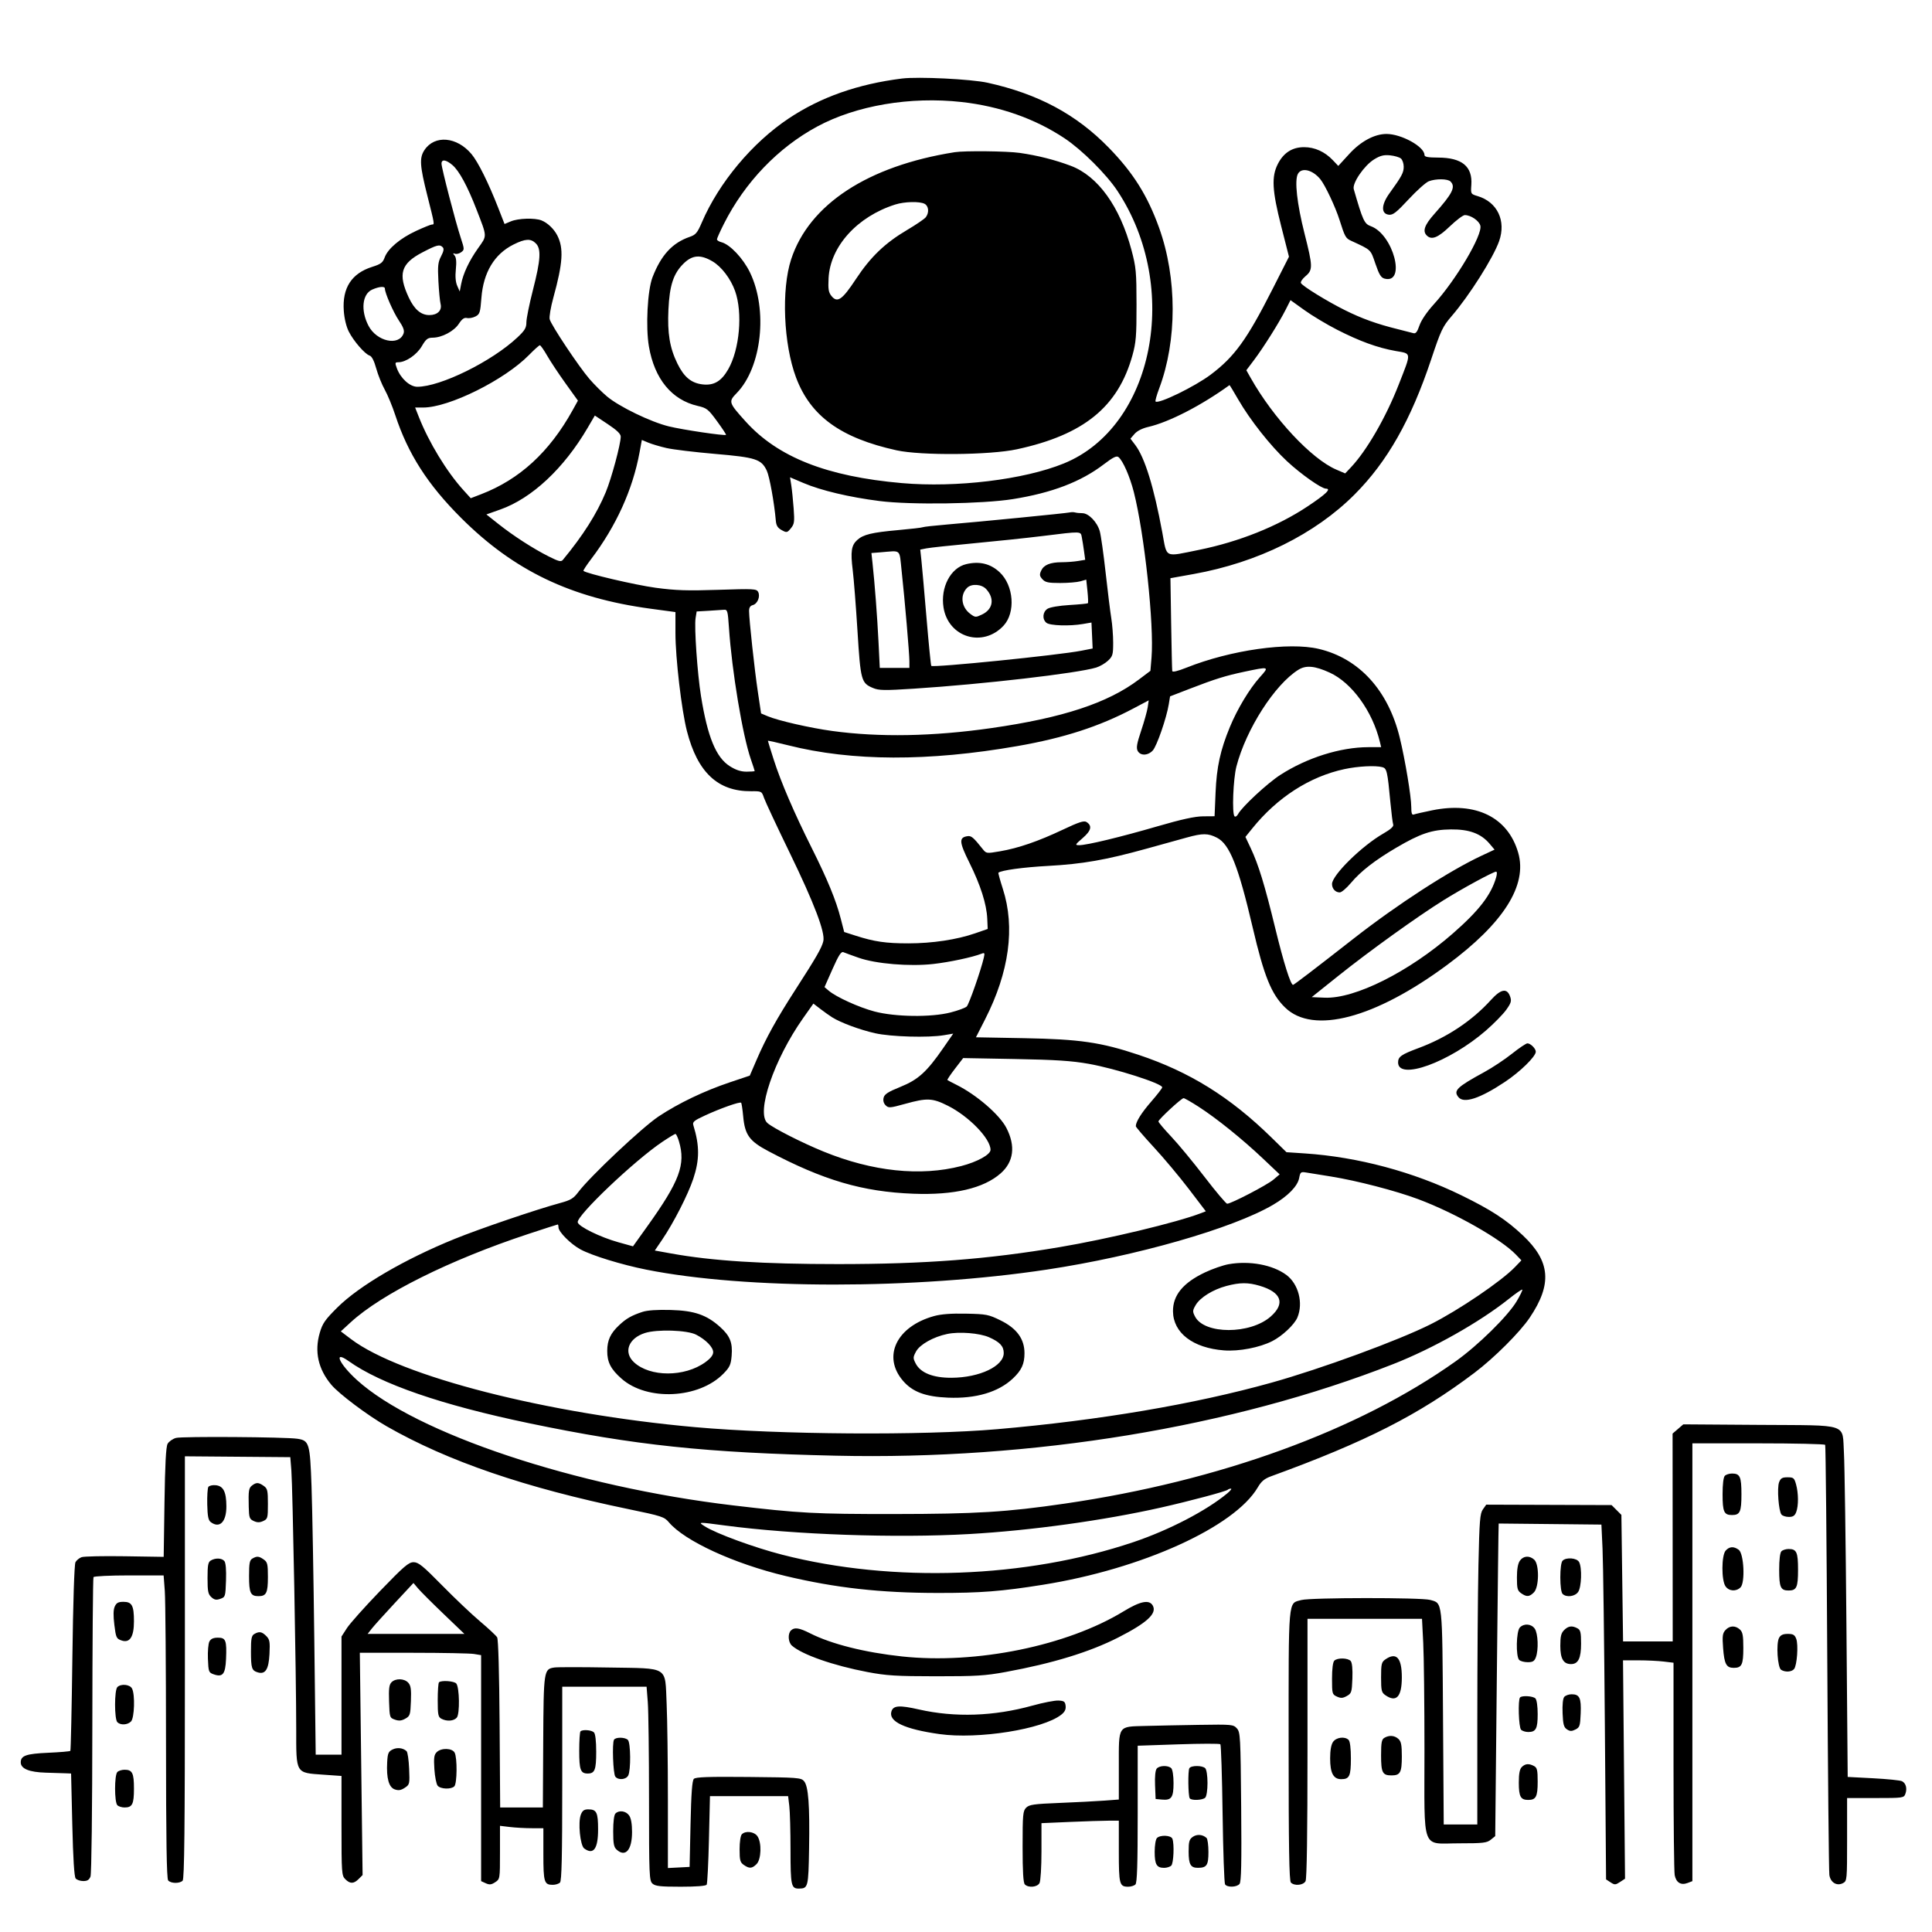 <svg version="1.1" width="1024" height="1024" xmlns="http://www.w3.org/2000/svg"><path d="M478.000 41.629 C 454.600 44.574,435.034 51.471,418.082 62.749 C 398.757 75.606,381.042 96.799,371.994 117.885 C 369.625 123.406,368.757 124.441,365.580 125.534 C 356.377 128.697,350.399 135.186,345.846 146.951 C 343.172 153.861,342.162 173.324,343.940 183.663 C 346.895 200.841,356.028 211.964,369.785 215.140 C 374.616 216.255,375.383 216.862,380.064 223.278 C 382.846 227.091,384.983 230.332,384.811 230.481 C 384.106 231.093,361.922 227.807,354.500 225.992 C 344.898 223.643,328.308 215.620,321.774 210.165 C 319.175 207.995,314.968 203.808,312.425 200.860 C 306.747 194.278,292.142 172.348,291.344 169.206 C 291.023 167.944,291.905 162.769,293.303 157.706 C 298.349 139.430,298.843 131.564,295.371 124.779 C 293.600 121.317,290.202 118.086,287.000 116.818 C 283.437 115.406,274.705 115.678,270.768 117.324 L 267.415 118.724 264.050 110.112 C 258.877 96.876,253.421 85.889,249.952 81.721 C 242.196 72.402,230.342 71.382,224.946 79.567 C 222.233 83.684,222.500 87.835,226.493 103.659 C 230.429 119.251,230.389 119.000,228.934 119.000 C 228.348 119.000,224.592 120.514,220.588 122.364 C 212.110 126.281,205.563 131.802,203.881 136.451 C 202.884 139.210,201.841 140.000,197.311 141.428 C 186.337 144.887,181.344 152.600,182.216 164.747 C 182.513 168.896,183.546 173.156,184.893 175.795 C 187.475 180.850,193.412 187.679,195.919 188.474 C 197.065 188.838,198.283 191.215,199.402 195.267 C 200.348 198.695,202.377 203.750,203.911 206.500 C 205.444 209.250,207.956 215.325,209.491 220.000 C 216.233 240.526,226.674 256.824,244.430 274.540 C 272.414 302.461,302.580 316.918,344.750 322.621 L 358.000 324.413 358.000 335.514 C 358.000 348.780,361.229 376.352,364.088 387.500 C 369.707 409.407,380.491 419.508,398.107 419.367 C 403.660 419.322,403.727 419.356,404.949 422.911 C 405.628 424.885,411.754 437.975,418.563 452.000 C 431.568 478.790,437.443 494.234,436.380 498.834 C 435.578 502.304,432.591 507.506,421.804 524.219 C 411.595 540.038,406.033 550.077,400.982 561.798 L 397.402 570.106 386.951 573.610 C 373.240 578.207,359.730 584.670,349.100 591.716 C 340.475 597.432,312.650 623.638,306.500 631.835 C 303.972 635.204,302.477 636.110,297.000 637.590 C 284.420 640.989,254.351 651.217,241.000 656.638 C 214.453 667.418,190.423 681.463,178.839 692.970 C 172.266 699.498,170.935 701.416,169.467 706.465 C 166.577 716.407,168.655 725.683,175.630 733.973 C 179.730 738.845,194.861 750.198,204.946 755.969 C 237.313 774.491,278.302 788.527,333.216 799.893 C 350.758 803.523,352.095 803.959,354.521 806.843 C 362.857 816.749,389.197 828.861,416.500 835.343 C 443.045 841.645,466.625 844.268,497.000 844.297 C 519.862 844.320,530.756 843.471,552.820 839.950 C 605.257 831.582,654.354 809.316,666.656 788.324 C 668.558 785.079,670.190 783.730,673.810 782.412 C 723.944 764.161,752.052 749.857,781.500 727.609 C 791.994 719.681,805.643 706.054,810.826 698.330 C 822.767 680.535,821.757 668.560,807.154 654.784 C 798.319 646.449,790.328 641.243,774.500 633.508 C 749.104 621.097,719.641 613.213,691.679 611.346 L 681.857 610.690 673.906 602.908 C 651.970 581.438,630.543 568.115,603.393 559.061 C 583.488 552.423,572.347 550.803,542.886 550.259 L 517.272 549.786 522.148 540.209 C 534.911 515.141,538.119 491.562,531.543 471.156 C 530.064 466.567,528.999 462.696,529.177 462.554 C 530.809 461.246,542.326 459.670,555.500 458.951 C 573.734 457.956,586.081 455.799,607.500 449.867 C 615.750 447.581,625.425 444.903,629.000 443.914 C 637.483 441.567,640.260 441.582,645.003 444.002 C 651.732 447.434,656.321 458.965,663.959 491.634 C 669.999 517.465,673.838 526.934,681.150 534.030 C 695.971 548.413,728.662 539.810,767.000 511.438 C 796.961 489.266,809.678 469.163,804.661 451.905 C 799.201 433.125,782.201 424.768,759.057 429.488 C 754.415 430.435,750.028 431.436,749.308 431.712 C 748.350 432.080,748.000 431.009,748.000 427.706 C 748.000 422.248,744.747 402.660,741.903 391.000 C 735.777 365.879,720.385 348.993,699.000 343.933 C 683.079 340.167,652.329 344.518,628.897 353.853 C 624.136 355.749,621.431 356.390,621.308 355.650 C 621.202 355.017,620.944 343.690,620.735 330.478 L 620.354 306.456 632.666 304.245 C 666.588 298.155,697.007 283.110,718.003 262.038 C 735.331 244.647,747.840 222.580,758.531 190.546 C 763.719 175.000,764.623 173.089,769.406 167.546 C 778.722 156.748,791.445 136.659,794.562 127.825 C 798.370 117.030,793.631 107.065,783.205 103.944 C 779.527 102.844,779.502 102.800,779.838 98.039 C 780.531 88.212,774.897 83.562,762.250 83.523 C 756.841 83.506,755.000 83.157,755.000 82.150 C 755.000 77.753,742.800 71.000,734.856 71.000 C 728.545 71.000,721.275 74.893,715.194 81.530 L 709.318 87.942 706.409 84.879 C 702.165 80.411,696.830 78.000,691.188 78.000 C 684.919 78.000,680.270 80.992,677.250 86.970 C 673.849 93.703,674.254 100.980,679.089 119.990 L 683.179 136.068 674.443 153.284 C 660.890 179.994,654.320 189.080,641.700 198.566 C 633.250 204.918,613.970 214.303,612.465 212.798 C 612.195 212.528,613.062 209.418,614.391 205.886 C 623.930 180.542,623.918 147.379,614.359 120.766 C 608.197 103.613,600.626 91.562,587.641 78.242 C 570.437 60.594,550.272 49.786,523.500 43.864 C 514.688 41.915,486.667 40.539,478.000 41.629 M509.697 54.072 C 529.967 56.333,548.642 62.920,564.278 73.324 C 573.437 79.418,586.449 92.374,592.283 101.210 C 626.107 152.432,611.562 226.252,563.824 245.650 C 542.685 254.239,506.885 258.579,478.000 256.053 C 438.255 252.578,412.296 242.339,395.200 223.397 C 386.147 213.367,386.007 212.921,390.477 208.330 C 403.768 194.681,407.101 164.107,397.457 144.315 C 393.819 136.851,386.850 129.502,382.333 128.369 C 381.050 128.047,380.000 127.371,380.000 126.867 C 380.000 126.363,381.637 122.699,383.638 118.725 C 394.754 96.651,412.373 78.263,433.134 67.068 C 453.844 55.900,482.488 51.039,509.697 54.072 M506.000 80.668 C 459.982 87.945,428.876 108.313,419.329 137.422 C 414.068 153.462,415.274 182.430,421.941 200.146 C 429.634 220.589,445.647 232.172,475.204 238.675 C 488.189 241.532,524.655 241.221,538.974 238.131 C 574.395 230.488,592.605 215.684,600.218 188.342 C 602.116 181.527,602.400 178.011,602.382 161.500 C 602.364 144.133,602.133 141.641,599.700 132.500 C 593.562 109.440,581.905 93.283,567.500 87.869 C 559.089 84.708,549.964 82.401,540.500 81.044 C 533.807 80.084,511.248 79.838,506.000 80.668 M742.499 84.000 C 743.325 84.684,743.998 86.652,743.996 88.372 C 743.992 91.524,742.981 93.413,736.464 102.431 C 732.047 108.543,731.903 113.315,736.119 113.804 C 738.285 114.055,740.097 112.643,746.619 105.618 C 750.953 100.948,755.767 96.649,757.315 96.064 C 761.082 94.640,767.314 94.714,768.800 96.200 C 771.638 99.038,769.881 102.575,760.296 113.317 C 755.038 119.210,753.874 122.474,756.200 124.800 C 758.764 127.364,762.128 126.043,768.421 120.000 C 771.858 116.700,775.441 114.000,776.385 114.000 C 779.557 114.000,783.964 117.007,784.619 119.618 C 785.844 124.499,771.762 148.307,760.014 161.216 C 756.286 165.312,753.294 169.715,752.345 172.500 C 751.185 175.904,750.370 176.945,749.144 176.587 C 748.240 176.322,744.575 175.385,741.000 174.505 C 729.819 171.752,721.808 168.871,712.725 164.336 C 703.302 159.631,690.633 151.833,689.539 150.064 C 689.171 149.468,690.249 147.820,691.935 146.401 C 695.908 143.058,695.868 141.326,691.406 123.699 C 687.429 107.987,686.056 95.632,687.905 92.178 C 689.827 88.586,695.641 89.945,699.776 94.954 C 702.286 97.995,707.778 109.622,709.953 116.500 C 712.808 125.526,713.226 126.282,716.099 127.609 C 726.960 132.624,726.343 132.041,729.000 139.794 C 731.002 145.635,731.979 147.208,733.905 147.691 C 745.429 150.583,738.457 124.188,726.561 119.886 C 723.122 118.642,722.332 116.928,717.520 100.264 C 716.609 97.111,723.056 87.696,728.349 84.449 C 731.571 82.472,733.451 81.998,736.749 82.328 C 739.087 82.563,741.674 83.315,742.499 84.000 M239.757 87.449 C 243.327 90.453,247.766 98.635,252.577 111.079 C 258.301 125.885,258.254 124.698,253.386 131.567 C 248.612 138.303,245.475 144.975,244.386 150.709 L 243.667 154.500 242.342 151.500 C 241.466 149.516,241.218 146.543,241.610 142.724 C 242.012 138.806,241.803 136.467,240.960 135.451 C 239.949 134.233,239.982 134.056,241.137 134.499 C 241.918 134.799,243.393 134.433,244.415 133.686 C 246.219 132.367,246.212 132.144,244.165 125.914 C 241.416 117.549,234.011 89.005,234.005 86.750 C 233.998 84.290,236.341 84.575,239.757 87.449 M490.066 108.035 C 492.250 109.204,492.557 112.685,490.691 115.137 C 490.006 116.037,485.539 119.080,480.765 121.900 C 469.057 128.816,461.399 136.169,453.622 147.963 C 446.383 158.941,443.812 160.721,440.714 156.896 C 439.144 154.956,438.868 153.285,439.161 147.480 C 440.011 130.652,454.373 114.770,474.500 108.400 C 479.438 106.837,487.475 106.649,490.066 108.035 M284.000 129.000 C 286.920 131.920,286.567 137.701,282.500 153.570 C 280.575 161.081,279.000 168.831,279.000 170.793 C 279.000 173.755,278.194 175.119,274.250 178.830 C 260.715 191.567,233.463 205.000,221.158 205.000 C 217.226 205.000,212.302 200.527,210.337 195.170 C 209.282 192.295,209.355 192.000,211.127 192.000 C 215.104 192.000,220.891 188.042,223.552 183.502 C 225.787 179.688,226.672 178.997,229.345 178.978 C 234.232 178.944,240.623 175.548,243.192 171.621 C 244.873 169.050,246.043 168.218,247.500 168.556 C 248.600 168.810,250.625 168.440,252.000 167.733 C 254.278 166.561,254.558 165.690,255.152 157.920 C 256.189 144.375,262.039 134.651,272.199 129.588 C 278.438 126.479,281.335 126.335,284.000 129.000 M234.661 131.061 C 235.409 131.809,235.153 133.210,233.793 135.811 C 232.154 138.947,231.939 140.925,232.362 149.000 C 232.637 154.225,233.156 159.666,233.517 161.092 C 234.383 164.513,231.877 167.000,227.563 167.000 C 223.128 167.000,219.620 164.012,216.672 157.725 C 210.810 145.221,212.482 139.690,223.919 133.750 C 231.639 129.740,233.000 129.400,234.661 131.061 M377.630 138.523 C 382.397 141.317,387.272 147.716,389.604 154.239 C 393.718 165.749,392.021 185.162,385.975 195.728 C 382.341 202.082,378.393 204.417,372.426 203.745 C 366.421 203.068,362.558 199.883,359.045 192.714 C 354.971 184.400,353.683 176.633,354.283 164.000 C 354.885 151.310,356.910 145.090,362.143 139.857 C 366.885 135.115,371.183 134.745,377.630 138.523 M204.000 152.962 C 204.000 155.319,208.445 165.460,211.406 169.860 C 213.805 173.426,214.455 175.240,213.885 176.781 C 211.372 183.576,199.650 180.982,195.316 172.671 C 191.067 164.523,191.978 155.785,197.318 153.462 C 201.069 151.831,204.000 151.612,204.000 152.962 M708.665 174.751 C 720.679 180.889,730.188 184.342,739.730 186.032 C 748.296 187.550,748.192 186.345,741.286 204.000 C 734.512 221.318,724.358 238.875,716.008 247.709 L 712.975 250.918 708.238 248.888 C 695.111 243.261,674.930 221.653,662.920 200.364 L 660.587 196.229 664.633 190.864 C 669.661 184.199,677.914 171.078,681.379 164.238 L 683.992 159.082 691.411 164.404 C 695.491 167.332,703.256 171.988,708.665 174.751 M290.004 188.506 C 291.736 191.535,296.115 198.137,299.734 203.177 L 306.314 212.341 303.499 217.420 C 291.218 239.580,275.407 254.096,255.000 261.948 L 249.500 264.064 245.620 259.782 C 236.765 250.012,227.322 234.502,221.988 220.968 L 220.029 216.000 224.304 216.000 C 238.031 216.000,267.492 201.352,280.462 188.078 C 283.192 185.285,285.746 183.000,286.139 183.000 C 286.532 183.000,288.271 185.478,290.004 188.506 M656.295 211.750 C 662.548 222.590,673.385 236.311,682.107 244.429 C 689.469 251.283,700.371 258.972,702.750 258.990 C 705.799 259.014,702.785 261.932,693.000 268.432 C 677.144 278.965,656.689 287.151,635.510 291.440 C 616.811 295.227,618.612 296.077,616.053 282.250 C 611.570 258.032,606.758 242.492,601.671 235.804 L 599.158 232.500 601.335 229.978 C 602.693 228.405,605.436 227.012,608.628 226.275 C 619.626 223.737,636.747 214.921,651.662 204.118 C 651.752 204.053,653.837 207.488,656.295 211.750 M328.999 231.426 C 328.996 235.382,324.108 253.538,321.076 260.854 C 316.338 272.285,309.084 283.731,298.344 296.726 C 297.374 297.900,296.174 297.614,290.844 294.934 C 282.595 290.787,272.101 284.014,264.145 277.702 L 257.789 272.660 265.145 270.058 C 281.921 264.121,298.887 248.255,311.484 226.721 L 315.273 220.244 322.136 224.798 C 326.952 227.994,329.000 229.971,328.999 231.426 M353.255 237.469 C 356.690 238.260,368.275 239.658,379.000 240.577 C 400.637 242.430,403.521 243.364,406.410 249.452 C 407.855 252.497,410.383 266.493,411.201 275.969 C 411.426 278.575,412.199 279.818,414.311 280.969 C 416.983 282.425,417.222 282.377,419.181 280.000 C 421.012 277.778,421.176 276.609,420.654 269.500 C 420.330 265.100,419.766 259.582,419.400 257.238 L 418.733 252.976 425.824 255.993 C 435.212 259.988,450.087 263.512,466.236 265.568 C 482.686 267.661,520.765 267.108,536.822 264.543 C 557.584 261.225,572.822 255.401,585.000 246.128 C 589.975 242.340,591.812 241.436,592.828 242.277 C 595.203 244.240,598.834 252.517,600.942 260.773 C 606.570 282.814,611.764 331.366,610.331 348.527 L 609.744 355.553 603.622 360.173 C 587.120 372.626,563.292 380.471,525.500 385.893 C 494.545 390.335,466.037 390.849,441.000 387.418 C 429.384 385.826,412.446 381.955,406.944 379.635 L 403.388 378.135 401.673 366.662 C 399.918 354.919,397.055 328.593,397.020 323.867 C 397.006 322.065,397.631 321.068,398.997 320.711 C 401.495 320.058,403.092 316.127,401.834 313.727 C 400.973 312.084,399.419 312.003,380.703 312.619 C 364.230 313.161,358.100 312.959,347.500 311.526 C 336.779 310.077,310.624 303.957,309.241 302.574 C 309.035 302.368,310.861 299.567,313.299 296.349 C 326.561 278.851,335.334 259.536,338.964 239.841 L 340.192 233.182 343.601 234.607 C 345.476 235.390,349.821 236.678,353.255 237.469 M567.000 271.594 C 565.179 272.027,519.311 276.547,502.137 277.986 C 495.338 278.555,489.470 279.209,489.098 279.439 C 488.726 279.669,482.815 280.358,475.961 280.970 C 462.040 282.214,457.523 283.314,454.302 286.249 C 451.240 289.038,450.744 292.392,451.954 302.131 C 452.530 306.767,453.669 321.302,454.485 334.432 C 456.123 360.774,456.470 362.045,462.748 364.668 C 465.855 365.966,468.785 366.012,484.420 365.006 C 520.999 362.652,570.966 356.865,581.000 353.821 C 582.925 353.237,585.737 351.604,587.250 350.192 C 589.740 347.869,590.000 346.969,590.000 340.678 C 590.000 336.857,589.550 330.979,588.999 327.615 C 588.448 324.252,587.100 313.400,586.003 303.500 C 584.905 293.600,583.513 283.735,582.909 281.579 C 581.547 276.715,576.994 272.000,573.659 272.000 C 572.286 272.000,570.564 271.828,569.832 271.619 C 569.099 271.409,567.825 271.398,567.000 271.594 M573.383 284.750 C 573.681 286.262,574.208 289.572,574.554 292.104 L 575.183 296.709 571.342 297.343 C 569.229 297.692,565.392 297.983,562.815 297.989 C 556.642 298.003,553.232 299.396,551.829 302.476 C 550.878 304.562,550.992 305.334,552.496 306.996 C 554.008 308.667,555.575 309.000,561.912 309.000 C 566.092 309.000,570.914 308.598,572.625 308.107 L 575.738 307.215 576.371 313.272 C 576.719 316.604,576.827 319.506,576.611 319.723 C 576.394 319.939,572.006 320.367,566.859 320.674 C 561.494 320.995,556.540 321.833,555.250 322.640 C 552.605 324.293,552.279 328.156,554.620 330.099 C 556.442 331.612,566.876 331.950,574.000 330.728 L 578.500 329.956 578.813 336.835 L 579.127 343.715 573.162 344.888 C 561.212 347.239,494.627 353.967,493.599 352.928 C 493.366 352.692,492.228 341.250,491.070 327.500 C 489.912 313.750,488.691 299.980,488.358 296.900 L 487.751 291.300 491.045 290.641 C 492.857 290.279,504.050 289.077,515.920 287.971 C 527.789 286.865,544.250 285.128,552.500 284.111 C 573.541 281.517,572.741 281.492,573.383 284.750 M477.901 302.750 C 479.574 318.155,482.000 346.425,482.000 350.516 L 482.000 354.000 474.152 354.000 L 466.304 354.000 465.629 340.250 C 464.977 326.989,463.617 309.112,462.437 298.307 L 461.870 293.115 466.685 292.738 C 477.988 291.852,476.580 290.596,477.901 302.750 M512.115 299.004 C 503.843 300.956,498.403 311.332,500.082 321.954 C 502.595 337.855,520.886 343.425,531.886 331.638 C 538.374 324.686,537.331 310.301,529.831 303.298 C 524.954 298.744,519.163 297.340,512.115 299.004 M522.711 312.250 C 527.266 317.226,526.336 322.919,520.515 325.694 C 517.127 327.310,516.873 327.296,514.242 325.337 C 509.514 321.817,508.737 315.406,512.573 311.570 C 514.919 309.224,520.270 309.583,522.711 312.250 M386.365 332.750 C 387.923 355.775,393.575 389.740,397.957 402.407 C 399.081 405.655,400.000 408.468,400.000 408.657 C 400.000 408.845,398.063 409.000,395.696 409.000 C 392.657 409.000,390.037 408.141,386.784 406.078 C 379.492 401.453,375.013 390.535,371.538 368.909 C 369.618 356.958,367.910 332.328,368.675 327.616 L 369.247 324.089 375.374 323.737 C 378.743 323.544,382.446 323.299,383.602 323.193 C 385.568 323.012,385.748 323.632,386.365 332.750 M704.753 356.493 C 716.503 361.859,727.458 376.984,731.376 393.250 L 732.038 396.000 725.269 396.013 C 710.374 396.042,692.746 401.593,678.596 410.710 C 671.744 415.125,658.225 427.671,656.204 431.492 C 655.624 432.587,654.779 433.112,654.325 432.657 C 652.903 431.233,653.610 412.832,655.341 406.198 C 660.498 386.434,675.637 362.817,688.166 354.990 C 692.193 352.474,696.885 352.900,704.753 356.493 M667.739 358.945 C 662.275 365.022,655.808 375.767,651.867 385.316 C 646.796 397.601,644.848 406.522,644.277 420.063 L 643.748 432.625 637.624 432.672 C 633.301 432.705,626.207 434.259,613.500 437.959 C 593.890 443.668,575.942 447.994,572.000 447.961 C 569.657 447.942,569.773 447.704,573.862 444.169 C 578.410 440.238,579.005 437.662,575.830 435.663 C 574.528 434.843,571.772 435.742,563.330 439.741 C 550.319 445.903,539.782 449.529,530.021 451.203 C 522.842 452.434,522.762 452.424,520.813 449.973 C 515.935 443.835,514.815 442.887,512.804 443.187 C 508.184 443.876,508.348 446.260,513.764 457.159 C 519.711 469.127,522.932 479.221,523.265 486.934 L 523.500 492.368 516.923 494.649 C 507.141 498.041,494.141 500.000,481.418 500.000 C 469.505 500.000,463.390 499.107,453.469 495.920 L 447.439 493.983 445.583 486.778 C 443.088 477.093,438.573 466.117,430.214 449.413 C 420.898 430.796,413.921 414.583,410.127 402.738 C 408.407 397.369,407.000 392.827,407.000 392.645 C 407.000 392.463,411.858 393.538,417.796 395.035 C 451.508 403.532,492.055 403.669,539.199 395.444 C 563.935 391.129,582.668 385.060,600.671 375.530 L 608.841 371.205 608.312 374.852 C 608.020 376.859,606.463 382.432,604.850 387.239 C 602.550 394.092,602.150 396.411,602.994 397.989 C 604.426 400.664,608.396 400.565,610.982 397.789 C 613.119 395.495,618.272 380.630,619.473 373.294 L 620.161 369.089 630.330 365.161 C 644.163 359.819,649.578 358.131,659.785 355.978 C 672.835 353.227,672.869 353.239,667.739 358.945 M732.650 406.604 C 735.051 407.248,735.385 408.716,736.970 425.559 C 737.491 431.092,738.149 436.267,738.434 437.059 C 738.779 438.021,737.048 439.590,733.225 441.779 C 721.827 448.308,706.000 463.867,706.000 468.543 C 706.000 471.045,707.802 473.000,710.107 473.000 C 711.046 473.000,713.712 470.733,716.031 467.963 C 721.163 461.833,728.717 455.961,740.002 449.327 C 752.862 441.767,758.962 439.723,769.000 439.610 C 778.739 439.500,784.988 441.820,789.548 447.240 L 792.144 450.324 785.322 453.510 C 768.159 461.524,740.593 479.377,717.500 497.432 C 696.870 513.561,685.827 522.000,685.351 522.000 C 684.052 522.000,680.369 510.305,675.944 492.126 C 670.317 469.009,667.037 458.293,662.910 449.542 L 660.100 443.584 663.765 439.042 C 676.996 422.648,694.187 411.588,712.561 407.650 C 719.811 406.096,728.978 405.619,732.650 406.604 M793.000 465.002 C 790.330 474.309,783.910 482.634,770.071 494.733 C 746.737 515.133,718.106 529.478,702.092 528.793 L 695.237 528.500 709.387 517.188 C 725.679 504.162,751.210 485.804,765.000 477.200 C 775.051 470.927,791.481 462.000,792.973 462.000 C 793.484 462.000,793.495 463.275,793.000 465.002 M455.137 507.650 C 464.305 510.858,482.055 512.337,494.599 510.938 C 503.218 509.977,515.489 507.361,520.301 505.459 C 521.860 504.843,522.013 505.133,521.439 507.624 C 519.922 514.205,513.610 532.247,512.402 533.455 C 511.684 534.173,507.812 535.602,503.798 536.631 C 493.533 539.260,474.500 539.016,463.500 536.113 C 455.267 533.940,443.222 528.466,439.253 525.093 L 437.005 523.184 441.253 513.607 C 444.488 506.311,445.857 504.185,447.000 504.679 C 447.825 505.036,451.486 506.373,455.137 507.650 M790.195 530.030 C 780.184 541.083,766.891 549.911,751.822 555.513 C 742.736 558.891,741.045 560.071,741.015 563.050 C 740.918 572.928,768.247 563.027,787.608 546.171 C 791.822 542.502,796.644 537.582,798.323 535.237 C 800.907 531.630,801.229 530.552,800.418 528.237 C 798.776 523.546,795.555 524.111,790.195 530.030 M441.125 539.239 C 445.650 542.071,455.712 545.798,463.760 547.623 C 472.172 549.530,491.990 550.098,500.364 548.672 L 505.228 547.843 499.938 555.495 C 491.181 568.163,486.646 572.271,477.216 576.077 C 470.732 578.695,468.803 579.937,468.337 581.795 C 467.954 583.321,468.331 584.759,469.392 585.821 C 470.927 587.356,471.658 587.302,479.772 585.055 C 491.375 581.841,494.198 581.966,502.344 586.048 C 513.561 591.670,525.000 603.483,525.000 609.446 C 525.000 611.949,517.985 615.828,509.477 618.030 C 487.901 623.614,462.473 620.939,436.500 610.354 C 425.128 605.719,409.814 597.936,406.750 595.233 C 400.601 589.811,410.200 561.563,425.617 539.711 L 431.113 531.921 434.806 534.759 C 436.838 536.320,439.681 538.336,441.125 539.239 M801.383 558.489 C 797.597 561.508,790.985 565.896,786.689 568.239 C 772.105 576.196,770.166 578.086,773.040 581.548 C 775.927 585.027,784.449 582.213,797.669 573.416 C 805.727 568.055,814.000 559.957,814.000 557.431 C 814.000 555.765,811.230 553.000,809.562 553.000 C 808.849 553.000,805.169 555.470,801.383 558.489 M577.022 563.847 C 591.228 566.363,616.000 574.280,616.000 576.304 C 616.000 576.781,613.388 580.169,610.195 583.835 C 604.994 589.806,602.000 594.583,602.000 596.910 C 602.000 597.359,606.303 602.380,611.562 608.067 C 616.821 613.754,625.171 623.718,630.117 630.208 L 639.111 642.007 636.305 643.087 C 623.677 647.945,587.229 656.686,561.498 661.026 C 523.321 667.466,490.370 669.988,444.330 669.995 C 404.315 670.001,377.498 668.300,355.780 664.378 L 347.059 662.803 350.954 657.068 C 357.016 648.141,364.621 633.266,367.438 624.824 C 370.813 614.712,370.829 607.252,367.498 596.430 C 366.949 594.645,367.805 593.925,373.720 591.199 C 381.979 587.392,392.145 583.812,392.809 584.476 C 393.074 584.740,393.570 588.006,393.911 591.732 C 394.810 601.540,397.188 604.818,407.267 610.148 C 436.448 625.579,457.161 631.662,484.057 632.698 C 505.593 633.528,521.326 629.866,530.349 621.924 C 537.315 615.792,538.369 607.416,533.388 597.784 C 529.775 590.796,517.608 580.290,507.000 574.999 C 504.525 573.764,502.340 572.612,502.144 572.438 C 501.948 572.264,503.748 569.574,506.144 566.460 L 510.500 560.799 538.000 561.303 C 559.521 561.697,568.005 562.250,577.022 563.847 M635.325 586.619 C 644.801 592.719,658.485 603.745,669.399 614.076 L 678.235 622.440 674.868 625.290 C 671.534 628.111,652.520 638.000,650.430 638.000 C 649.833 638.000,644.430 631.596,638.423 623.770 C 632.415 615.943,624.462 606.328,620.750 602.403 C 617.038 598.479,613.997 594.870,613.993 594.384 C 613.985 593.341,626.121 582.107,627.325 582.044 C 627.779 582.020,631.379 584.078,635.325 586.619 M359.842 604.866 C 363.530 617.177,360.251 625.996,343.043 650.039 L 335.500 660.578 327.716 658.412 C 318.179 655.758,306.607 650.082,306.197 647.857 C 305.548 644.332,336.219 615.164,351.039 605.213 C 354.489 602.896,357.621 601.000,357.998 601.000 C 358.375 601.000,359.205 602.740,359.842 604.866 M705.500 623.583 C 719.161 625.779,739.762 631.131,751.643 635.570 C 771.145 642.857,795.539 656.691,803.452 664.950 L 806.383 668.009 802.942 671.593 C 795.770 679.061,773.163 694.397,758.308 701.872 C 741.357 710.401,700.328 725.459,673.955 732.830 C 633.060 744.259,582.606 752.817,528.500 757.502 C 489.118 760.913,412.976 760.401,368.500 756.427 C 290.035 749.416,212.241 729.522,186.095 709.782 L 180.635 705.659 185.820 700.891 C 202.246 685.788,238.539 667.725,279.917 654.060 C 288.344 651.277,295.410 649.000,295.619 649.000 C 295.829 649.000,296.000 649.674,296.000 650.497 C 296.000 652.902,302.487 659.405,307.696 662.220 C 313.733 665.483,329.457 670.320,342.500 672.927 C 395.396 683.497,484.859 683.481,555.000 672.889 C 602.305 665.745,653.377 651.109,674.746 638.573 C 682.690 633.913,687.781 628.682,688.595 624.344 C 689.186 621.195,689.455 620.989,692.366 621.464 C 694.090 621.745,700.000 622.698,705.500 623.583 M651.181 670.059 C 648.255 670.578,642.630 672.531,638.681 674.397 C 627.064 679.888,621.607 686.536,621.709 695.071 C 621.845 706.480,632.297 714.474,648.721 715.731 C 656.666 716.340,667.560 714.256,674.295 710.839 C 679.627 708.134,686.060 702.086,687.653 698.282 C 690.858 690.626,688.206 680.470,681.759 675.709 C 674.517 670.360,662.247 668.093,651.181 670.059 M667.681 681.498 C 679.229 684.927,681.346 690.884,673.479 697.810 C 662.661 707.332,638.324 707.329,633.399 697.805 C 632.017 695.133,632.047 694.605,633.742 691.702 C 636.072 687.712,642.852 683.497,650.000 681.595 C 657.169 679.688,661.505 679.664,667.681 681.498 M803.889 689.657 C 799.221 697.526,783.424 713.068,771.426 721.596 C 719.931 758.198,646.357 784.982,564.500 796.925 C 533.513 801.446,517.483 802.427,474.000 802.465 C 431.877 802.501,423.909 802.073,388.500 797.881 C 305.114 788.009,220.446 759.793,189.217 731.471 C 179.721 722.858,176.448 715.472,184.750 721.389 C 201.868 733.588,234.062 744.674,280.500 754.359 C 336.427 766.024,373.864 769.983,443.000 771.546 C 547.178 773.901,653.173 756.482,738.453 722.991 C 759.539 714.710,784.192 700.807,799.690 688.457 C 803.393 685.505,806.616 683.282,806.851 683.517 C 807.086 683.752,805.753 686.515,803.889 689.657 M340.500 695.332 C 334.736 697.233,331.938 698.829,328.165 702.370 C 323.573 706.679,321.891 710.289,321.847 715.928 C 321.801 721.962,323.717 725.700,329.436 730.735 C 343.058 742.725,370.447 741.367,383.445 728.057 C 386.800 724.621,387.391 723.325,387.788 718.544 C 388.360 711.646,386.940 708.082,381.753 703.396 C 374.573 696.909,368.069 694.659,355.500 694.315 C 348.307 694.117,343.116 694.469,340.500 695.332 M495.024 697.553 C 475.164 703.072,467.549 718.935,478.575 731.816 C 483.642 737.737,490.463 740.294,502.500 740.787 C 517.245 741.391,529.164 737.870,536.835 730.642 C 541.443 726.301,543.000 722.918,543.000 717.245 C 543.000 709.673,538.933 704.077,530.362 699.857 C 523.960 696.705,522.842 696.486,512.022 696.265 C 504.122 696.104,498.779 696.509,495.024 697.553 M369.000 707.420 C 374.134 710.072,378.000 714.051,378.000 716.681 C 378.000 718.237,376.646 719.968,373.836 722.004 C 362.877 729.942,344.504 729.944,336.008 722.008 C 330.319 716.693,333.086 709.314,341.813 706.526 C 348.345 704.440,364.242 704.962,369.000 707.420 M524.239 708.782 C 529.944 711.305,532.000 713.516,532.000 717.128 C 532.000 724.095,519.237 730.158,504.376 730.250 C 494.588 730.310,487.912 727.664,485.348 722.706 C 483.868 719.844,483.882 719.375,485.536 716.304 C 487.527 712.606,494.711 708.570,502.045 707.030 C 508.384 705.699,519.200 706.552,524.239 708.782 M889.343 757.385 L 886.500 759.834 886.534 814.917 L 886.569 870.000 873.414 870.000 L 860.260 870.000 859.815 836.458 L 859.370 802.916 856.775 800.320 L 854.179 797.724 820.955 797.612 L 787.732 797.500 785.963 800.000 C 784.417 802.186,784.121 805.892,783.604 829.500 C 783.279 844.350,783.010 881.362,783.007 911.750 L 783.000 967.000 774.101 967.000 L 765.203 967.000 764.829 910.250 C 764.416 847.535,764.669 849.841,758.000 847.985 C 753.270 846.669,694.549 846.720,689.779 848.044 C 682.596 850.039,683.000 845.455,683.000 925.023 C 683.000 979.361,683.289 996.889,684.200 997.800 C 686.101 999.701,690.792 999.258,691.965 997.066 C 692.650 995.786,693.000 971.917,693.000 926.566 L 693.000 858.000 723.346 858.000 L 753.691 858.000 754.342 870.750 C 754.699 877.763,754.994 903.352,754.996 927.615 C 755.001 982.253,753.037 977.000,773.462 977.000 C 786.065 977.000,788.061 976.771,790.139 975.089 L 792.500 973.179 793.335 890.339 C 793.794 844.778,794.244 807.500,794.335 807.500 C 794.426 807.500,806.713 807.626,821.640 807.781 L 848.780 808.062 849.376 820.781 C 849.704 827.776,850.259 870.088,850.609 914.808 L 851.246 996.115 853.623 997.673 C 855.793 999.094,856.231 999.079,858.649 997.495 L 861.297 995.759 860.764 937.880 L 860.231 880.000 868.365 880.009 C 872.839 880.013,878.862 880.301,881.750 880.648 L 887.000 881.279 887.000 936.014 C 887.000 966.119,887.284 992.172,887.632 993.911 C 888.415 997.827,890.940 999.354,894.435 998.025 L 897.000 997.050 897.000 881.025 L 897.000 765.000 931.941 765.000 C 951.159 765.000,967.105 765.361,967.378 765.803 C 967.651 766.245,968.150 816.982,968.487 878.553 C 968.823 940.124,969.326 991.983,969.603 993.796 C 970.221 997.828,973.605 999.817,976.874 998.068 C 978.943 996.960,979.000 996.342,979.000 974.965 L 979.000 953.000 994.032 953.000 C 1008.633 953.000,1009.088 952.936,1009.883 950.787 C 1010.930 947.958,1010.199 945.171,1008.125 944.087 C 1007.231 943.619,1000.384 942.916,992.909 942.525 L 979.317 941.812 978.640 861.156 C 978.267 816.795,977.677 775.853,977.329 770.173 C 976.341 754.068,980.773 755.553,932.682 755.218 L 892.187 754.935 889.343 757.385 M93.273 762.132 C 91.498 762.634,89.496 764.048,88.824 765.273 C 87.972 766.826,87.475 776.219,87.181 796.333 L 86.759 825.166 66.130 824.846 C 54.783 824.670,44.487 824.888,43.249 825.331 C 42.011 825.773,40.546 826.980,39.993 828.012 C 39.386 829.147,38.740 849.199,38.360 878.695 C 38.014 905.538,37.529 927.725,37.283 928.000 C 37.036 928.275,31.764 928.725,25.566 929.000 C 13.851 929.520,11.000 930.518,11.000 934.099 C 11.000 937.467,15.492 939.306,24.322 939.554 C 28.820 939.681,33.665 939.833,35.090 939.892 L 37.679 940.000 38.320 967.124 C 38.745 985.091,39.347 994.713,40.103 995.624 C 40.731 996.381,42.551 997.000,44.147 997.000 C 46.295 997.000,47.288 996.373,47.967 994.586 C 48.494 993.202,48.909 959.058,48.941 914.493 C 48.972 871.770,49.249 836.406,49.557 835.907 C 49.866 835.408,58.355 835.000,68.421 835.000 L 86.725 835.000 87.346 843.250 C 87.688 847.788,87.977 883.857,87.989 923.404 C 88.004 974.880,88.327 995.690,89.127 996.654 C 90.514 998.324,95.187 998.413,96.800 996.800 C 97.719 995.881,98.000 969.408,98.000 883.736 L 98.000 771.873 125.930 772.100 L 153.860 772.328 154.428 779.414 C 155.103 787.834,157.008 889.303,157.003 916.576 C 156.999 940.273,156.587 939.579,171.276 940.612 L 181.000 941.295 181.000 967.648 C 181.000 992.667,181.101 994.101,183.000 996.000 C 185.554 998.554,187.471 998.529,190.092 995.908 L 192.183 993.817 191.448 934.908 L 190.713 876.000 219.107 876.011 C 234.723 876.017,249.188 876.301,251.250 876.642 L 255.000 877.262 255.000 937.152 L 255.000 997.043 257.459 998.163 C 259.428 999.061,260.424 998.952,262.459 997.619 C 264.982 995.966,265.000 995.852,265.000 981.838 L 265.000 967.721 270.250 968.352 C 273.137 968.699,278.313 968.987,281.750 968.991 L 288.000 969.000 288.000 982.800 C 288.000 997.615,288.428 999.000,293.000 999.000 C 294.430 999.000,296.140 998.460,296.800 997.800 C 297.702 996.898,298.000 983.867,298.000 945.300 L 298.000 894.000 320.352 894.000 L 342.704 894.000 343.346 902.250 C 343.699 906.788,343.991 929.893,343.994 953.595 C 344.000 994.070,344.111 996.791,345.829 998.345 C 347.335 999.708,349.972 1000.000,360.770 1000.000 C 369.085 1000.000,374.126 999.605,374.550 998.919 C 374.917 998.325,375.461 987.525,375.758 974.919 L 376.298 952.000 397.010 952.000 L 417.721 952.000 418.352 957.250 C 418.699 960.138,418.987 970.623,418.991 980.550 C 419.000 999.448,419.342 1001.015,423.450 1000.985 C 428.313 1000.948,428.479 1000.291,428.829 979.788 C 429.221 956.772,428.475 946.770,426.165 944.055 C 424.597 942.211,422.888 942.082,396.765 941.834 C 375.479 941.632,368.735 941.864,367.765 942.833 C 366.851 943.745,366.361 950.397,366.000 966.798 L 365.500 989.500 359.750 989.800 L 354.000 990.100 353.996 953.800 C 353.994 933.835,353.695 910.993,353.331 903.039 C 352.404 882.779,354.962 884.378,322.586 883.818 C 308.414 883.573,295.484 883.569,293.852 883.808 C 288.224 884.634,288.127 885.279,287.919 923.250 L 287.728 958.000 276.412 958.000 L 265.097 958.000 264.798 913.750 C 264.615 886.588,264.114 868.855,263.500 867.830 C 262.950 866.911,258.900 863.125,254.500 859.418 C 250.100 855.710,241.045 847.124,234.378 840.338 C 224.139 829.917,221.783 828.000,219.215 828.000 C 216.604 828.000,214.095 830.154,201.455 843.250 C 193.359 851.638,185.445 860.501,183.868 862.946 L 181.000 867.392 181.000 898.696 L 181.000 930.000 174.163 930.000 L 167.327 930.000 166.588 869.250 C 166.182 835.837,165.520 799.181,165.118 787.792 C 164.309 764.881,163.903 763.517,157.613 762.571 C 151.312 761.623,96.398 761.249,93.273 762.132 M914.200 782.200 C 913.453 782.947,913.000 786.644,913.000 792.000 C 913.000 801.324,913.762 803.000,918.000 803.000 C 922.238 803.000,923.000 801.324,923.000 792.000 C 923.000 782.676,922.238 781.000,918.000 781.000 C 916.570 781.000,914.860 781.540,914.200 782.200 M942.951 785.629 C 941.796 788.667,942.704 800.892,944.223 802.750 C 944.785 803.438,946.551 804.000,948.147 804.000 C 950.342 804.000,951.287 803.375,952.025 801.435 C 953.294 798.097,953.259 791.473,951.947 786.750 C 950.999 783.335,950.595 783.000,947.428 783.000 C 944.593 783.000,943.766 783.486,942.951 785.629 M133.710 787.250 C 131.823 788.661,131.618 789.922,131.842 798.771 C 131.984 804.417,132.249 805.157,134.500 806.182 C 136.370 807.034,137.630 807.034,139.500 806.182 C 141.862 805.106,142.000 804.603,142.000 797.078 C 142.000 789.981,141.758 788.944,139.777 787.557 C 137.088 785.673,135.900 785.613,133.710 787.250 M110.426 788.120 C 110.007 788.798,109.748 792.985,109.850 797.426 C 109.994 803.657,110.418 805.785,111.709 806.750 C 116.417 810.268,120.006 806.656,119.985 798.421 C 119.966 790.713,118.392 787.592,114.321 787.194 C 112.598 787.025,110.845 787.442,110.426 788.120 M650.500 791.500 C 639.432 800.688,619.619 810.992,600.847 817.323 C 543.859 836.543,473.284 839.086,414.593 824.035 C 399.816 820.246,379.461 812.777,373.500 808.956 C 369.864 806.626,369.822 806.628,384.064 808.517 C 421.061 813.424,474.622 815.307,513.743 813.076 C 546.453 811.211,585.101 805.864,615.500 798.999 C 630.719 795.562,649.886 790.447,650.738 789.595 C 651.066 789.268,651.821 789.002,652.417 789.005 C 653.013 789.008,652.150 790.131,650.500 791.500 M914.655 821.829 C 912.392 824.329,912.324 837.589,914.557 840.777 C 916.401 843.411,920.183 843.674,922.524 841.333 C 925.057 838.801,924.311 823.432,921.559 821.419 C 918.932 819.499,916.641 819.635,914.655 821.829 M944.200 822.200 C 943.453 822.947,943.000 826.644,943.000 832.000 C 943.000 841.324,943.762 843.000,948.000 843.000 C 952.238 843.000,953.000 841.324,953.000 832.000 C 953.000 822.676,952.238 821.000,948.000 821.000 C 946.570 821.000,944.860 821.540,944.200 822.200 M133.750 826.080 C 132.307 826.921,132.000 828.547,132.000 835.350 C 132.000 844.306,132.795 846.000,137.000 846.000 C 141.153 846.000,142.000 844.281,142.000 835.857 C 142.000 828.989,141.749 827.937,139.777 826.557 C 137.206 824.756,136.165 824.673,133.750 826.080 M805.557 827.223 C 804.523 828.699,804.000 831.701,804.000 836.166 C 804.000 841.977,804.301 843.097,806.223 844.443 C 809.160 846.501,810.593 846.407,813.000 844.000 C 815.794 841.206,815.913 829.136,813.171 826.655 C 810.625 824.350,807.400 824.591,805.557 827.223 M111.750 827.080 C 110.306 827.921,110.000 829.549,110.000 836.395 C 110.000 843.461,110.301 844.962,112.030 846.527 C 113.638 847.982,114.627 848.166,116.780 847.411 C 119.429 846.482,119.508 846.228,119.790 837.630 C 119.976 831.982,119.662 828.298,118.918 827.401 C 117.564 825.770,114.254 825.622,111.750 827.080 M828.200 827.200 C 827.477 827.923,827.000 831.422,827.000 836.000 C 827.000 840.578,827.477 844.077,828.200 844.800 C 830.189 846.789,834.728 846.226,836.443 843.777 C 838.239 841.213,838.577 830.947,836.965 827.934 C 835.778 825.717,830.154 825.246,828.200 827.200 M235.056 855.375 L 246.143 866.000 220.499 866.000 L 194.855 866.000 197.006 863.250 C 198.189 861.737,203.653 855.666,209.150 849.758 L 219.143 839.016 221.555 841.883 C 222.882 843.460,228.957 849.532,235.056 855.375 M60.835 851.462 C 60.059 853.165,59.989 856.163,60.607 861.193 C 61.437 867.954,61.700 868.533,64.355 869.461 C 68.777 871.008,71.000 867.617,71.000 859.323 C 71.000 850.983,69.933 849.000,65.443 849.000 C 62.710 849.000,61.715 849.531,60.835 851.462 M595.500 854.055 C 565.496 872.353,517.441 882.149,478.211 877.964 C 458.314 875.841,440.604 871.382,429.283 865.644 C 423.553 862.740,421.023 862.377,419.200 864.200 C 417.433 865.967,417.741 870.462,419.750 872.231 C 425.189 877.020,441.703 882.788,459.808 886.221 C 469.858 888.127,474.941 888.441,496.000 888.460 C 517.293 888.478,522.136 888.181,533.000 886.190 C 557.967 881.614,577.524 875.625,592.652 867.923 C 607.886 860.166,613.266 855.234,611.036 851.067 C 609.218 847.670,604.473 848.583,595.500 854.055 M805.571 862.571 C 803.627 864.515,803.338 877.938,805.200 879.800 C 805.860 880.460,807.896 881.000,809.725 881.000 C 812.374 881.000,813.248 880.478,814.025 878.435 C 815.540 874.451,815.207 865.740,813.443 863.223 C 811.628 860.630,807.827 860.316,805.571 862.571 M829.000 864.000 C 827.420 865.580,827.000 867.333,827.000 872.345 C 827.000 879.175,828.660 882.000,832.674 882.000 C 836.478 882.000,838.000 878.916,838.000 871.206 C 838.000 865.175,837.701 863.910,836.066 863.035 C 833.195 861.499,831.233 861.767,829.000 864.000 M914.510 863.989 C 912.986 865.673,912.798 867.142,913.282 873.549 C 913.921 881.996,915.003 884.000,918.922 884.000 C 923.199 884.000,924.000 882.337,924.000 873.455 C 924.000 866.834,923.658 865.000,922.171 863.655 C 919.719 861.436,916.702 861.567,914.510 863.989 M134.750 866.080 C 133.306 866.921,133.003 868.534,133.015 875.300 C 133.032 884.168,133.424 885.395,136.552 886.370 C 140.622 887.638,142.417 884.874,142.830 876.703 C 143.162 870.126,142.951 868.951,141.104 867.104 C 138.781 864.781,137.371 864.553,134.750 866.080 M942.930 868.131 C 941.315 871.148,942.146 883.848,944.036 885.043 C 946.186 886.403,949.590 886.199,950.890 884.632 C 952.459 882.743,953.245 871.775,952.039 868.604 C 951.234 866.485,950.399 866.000,947.560 866.000 C 945.022 866.000,943.759 866.581,942.930 868.131 M110.992 870.016 C 110.398 871.124,110.045 875.277,110.207 879.245 C 110.487 886.138,110.624 886.502,113.303 887.441 C 118.026 889.096,119.454 887.332,119.801 879.417 C 120.237 869.450,119.693 868.000,115.516 868.000 C 113.085 868.000,111.753 868.593,110.992 870.016 M734.223 879.557 C 732.245 880.942,732.000 881.984,732.000 889.000 C 732.000 896.016,732.245 897.058,734.223 898.443 C 740.068 902.538,743.000 899.384,743.000 889.000 C 743.000 878.616,740.068 875.462,734.223 879.557 M707.200 880.200 C 706.459 880.941,706.000 884.583,706.000 889.721 C 706.000 897.707,706.105 898.091,708.593 899.224 C 710.678 900.174,711.707 900.114,713.843 898.918 C 716.318 897.533,716.520 896.894,716.794 889.620 C 716.978 884.724,716.653 881.286,715.921 880.405 C 714.496 878.687,708.846 878.554,707.200 880.200 M207.534 891.609 C 206.254 892.889,205.984 894.976,206.213 901.837 C 206.494 910.287,206.556 910.477,209.318 911.446 C 211.434 912.188,212.804 912.060,214.818 910.932 C 217.324 909.529,217.519 908.916,217.794 901.593 C 218.029 895.332,217.747 893.378,216.389 891.878 C 214.306 889.576,209.707 889.436,207.534 891.609 M232.667 891.667 C 232.300 892.033,232.000 896.293,232.000 901.131 C 232.000 908.806,232.247 910.062,233.934 910.965 C 236.811 912.505,240.574 912.219,242.128 910.343 C 243.768 908.362,243.545 894.362,241.841 892.308 C 240.723 890.961,233.853 890.480,232.667 891.667 M62.200 894.200 C 60.587 895.813,60.587 911.187,62.200 912.800 C 63.883 914.483,67.564 914.294,69.429 912.429 C 71.270 910.587,71.653 898.088,69.965 894.934 C 68.792 892.742,64.101 892.299,62.200 894.200 M829.077 899.408 C 828.355 900.277,828.022 903.576,828.204 908.040 C 828.447 913.970,828.860 915.503,830.509 916.595 C 832.128 917.666,833.003 917.684,835.009 916.686 C 837.276 915.560,837.527 914.789,837.796 908.132 C 838.127 899.936,837.210 898.000,833.000 898.000 C 831.485 898.000,829.719 898.633,829.077 899.408 M805.667 899.667 C 804.474 900.859,804.931 915.531,806.200 916.800 C 806.860 917.460,808.570 918.000,810.000 918.000 C 814.079 918.000,815.000 916.251,815.000 908.500 C 815.000 904.311,814.508 900.908,813.800 900.200 C 812.524 898.924,806.785 898.548,805.667 899.667 M547.216 904.004 C 526.803 909.680,506.150 910.380,487.026 906.044 C 476.686 903.699,473.477 903.922,472.484 907.051 C 470.780 912.418,479.386 916.490,497.949 919.100 C 518.474 921.986,552.675 916.549,562.472 908.843 C 564.356 907.361,565.023 906.015,564.805 904.134 C 564.545 901.890,563.982 901.474,561.000 901.322 C 559.075 901.225,552.872 902.432,547.216 904.004 M607.037 914.787 C 592.314 915.192,593.000 914.153,593.000 936.051 L 593.000 953.792 585.250 954.370 C 580.987 954.688,570.363 955.235,561.640 955.585 C 547.945 956.134,545.521 956.479,543.890 958.110 C 542.171 959.829,542.000 961.700,542.000 978.800 C 542.000 992.089,542.352 997.952,543.200 998.800 C 545.101 1000.701,549.792 1000.258,550.965 998.066 C 551.546 996.981,552.000 989.587,552.000 981.222 L 552.000 966.312 567.159 965.656 C 575.496 965.295,584.721 965.000,587.659 965.000 L 593.000 965.000 593.000 981.300 C 593.000 998.767,593.330 1000.000,598.000 1000.000 C 599.430 1000.000,601.140 999.460,601.800 998.800 C 602.689 997.911,603.000 988.229,603.000 961.432 L 603.000 925.264 624.567 924.532 C 636.428 924.130,646.441 924.107,646.817 924.482 C 647.193 924.857,647.725 941.439,648.000 961.332 C 648.275 981.224,648.864 998.063,649.309 998.750 C 650.422 1000.469,655.486 1000.324,656.975 998.531 C 657.902 997.414,658.111 987.608,657.847 957.635 C 657.518 920.310,657.397 918.095,655.563 916.070 C 653.701 914.012,652.933 913.941,635.563 914.215 C 625.629 914.372,612.792 914.629,607.037 914.787 M307.667 917.667 C 307.300 918.033,307.000 922.668,307.000 927.967 C 307.000 938.099,307.711 940.000,311.500 940.000 C 315.248 940.000,316.000 938.078,316.000 928.500 C 316.000 922.756,315.558 918.958,314.800 918.200 C 313.517 916.917,308.772 916.562,307.667 917.667 M733.750 921.080 C 732.307 921.921,732.000 923.547,732.000 930.350 C 732.000 939.523,732.763 941.000,737.500 941.000 C 742.171 941.000,743.000 939.486,743.000 930.955 C 743.000 924.819,742.639 922.983,741.171 921.655 C 739.107 919.787,736.338 919.573,733.750 921.080 M325.442 922.093 C 324.359 923.847,324.953 940.238,326.152 941.683 C 327.777 943.641,331.781 943.278,332.965 941.066 C 334.420 938.346,334.292 923.692,332.800 922.200 C 331.300 920.700,326.348 920.628,325.442 922.093 M706.557 923.223 C 705.532 924.685,705.000 927.686,705.000 932.000 C 705.000 939.745,706.733 943.000,710.857 943.000 C 715.248 943.000,716.000 941.391,716.000 932.000 C 716.000 926.644,715.547 922.947,714.800 922.200 C 712.811 920.211,708.272 920.774,706.557 923.223 M208.000 927.297 C 205.857 928.371,205.459 929.331,205.211 934.025 C 204.761 942.534,206.090 947.308,209.215 948.407 C 211.204 949.106,212.498 948.904,214.522 947.578 C 217.125 945.872,217.188 945.595,216.849 937.462 C 216.657 932.862,216.050 928.677,215.500 928.162 C 213.622 926.402,210.503 926.042,208.000 927.297 M231.452 928.691 C 230.075 930.067,229.848 931.732,230.228 937.654 C 230.485 941.655,231.269 945.619,231.970 946.464 C 233.484 948.288,239.098 948.502,240.800 946.800 C 242.288 945.312,242.414 931.642,240.965 928.934 C 239.645 926.468,233.823 926.319,231.452 928.691 M806.571 936.571 C 805.454 937.689,805.000 940.088,805.000 944.871 C 805.000 952.234,805.967 954.000,810.000 954.000 C 814.099 954.000,815.000 952.258,815.000 944.335 C 815.000 938.176,814.706 936.913,813.066 936.035 C 810.353 934.583,808.398 934.745,806.571 936.571 M613.077 937.408 C 612.353 938.280,612.021 941.605,612.204 946.158 L 612.500 953.500 615.815 953.818 C 620.887 954.305,622.000 952.732,622.000 945.078 C 622.000 941.217,621.494 937.894,620.800 937.200 C 619.161 935.561,614.505 935.686,613.077 937.408 M630.386 937.184 C 629.568 938.508,629.722 951.742,630.573 953.118 C 631.379 954.422,637.411 954.189,638.800 952.800 C 639.491 952.109,640.000 948.800,640.000 945.000 C 640.000 941.200,639.491 937.891,638.800 937.200 C 637.254 935.654,631.339 935.643,630.386 937.184 M62.200 939.200 C 60.597 940.803,60.597 955.197,62.200 956.800 C 62.860 957.460,64.570 958.000,66.000 958.000 C 70.137 958.000,71.000 956.274,71.000 948.000 C 71.000 939.726,70.137 938.000,66.000 938.000 C 64.570 938.000,62.860 938.540,62.200 939.200 M307.876 961.750 C 306.273 965.854,307.488 978.153,309.653 979.735 C 314.546 983.313,317.000 979.938,317.000 969.629 C 317.000 960.593,316.217 959.000,311.775 959.000 C 309.621 959.000,308.696 959.653,307.876 961.750 M326.200 961.200 C 325.463 961.937,325.000 965.543,325.000 970.545 C 325.000 977.166,325.342 979.000,326.829 980.345 C 331.496 984.569,335.000 980.562,335.000 971.000 C 335.000 966.686,334.468 963.685,333.443 962.223 C 331.750 959.805,328.109 959.291,326.200 961.200 M393.200 972.200 C 392.504 972.896,392.000 976.232,392.000 980.143 C 392.000 985.978,392.299 987.096,394.223 988.443 C 397.160 990.501,398.593 990.407,401.000 988.000 C 403.520 985.480,403.787 976.569,401.443 973.223 C 399.728 970.774,395.189 970.211,393.200 972.200 M632.219 973.559 C 630.330 974.882,630.000 976.041,630.000 981.357 C 630.000 988.195,631.040 990.008,634.950 989.985 C 639.605 989.957,640.500 988.603,640.500 981.586 C 640.500 978.019,640.050 974.678,639.500 974.162 C 637.497 972.285,634.405 972.028,632.219 973.559 M613.200 974.200 C 612.529 974.871,612.000 978.089,612.000 981.500 C 612.000 988.206,613.055 990.000,617.000 990.000 C 618.430 990.000,620.140 989.460,620.800 988.800 C 622.040 987.560,622.465 977.376,621.393 974.582 C 620.667 972.689,614.976 972.424,613.200 974.200 " stroke="none" fill="black" fill-rule="evenodd"/></svg>